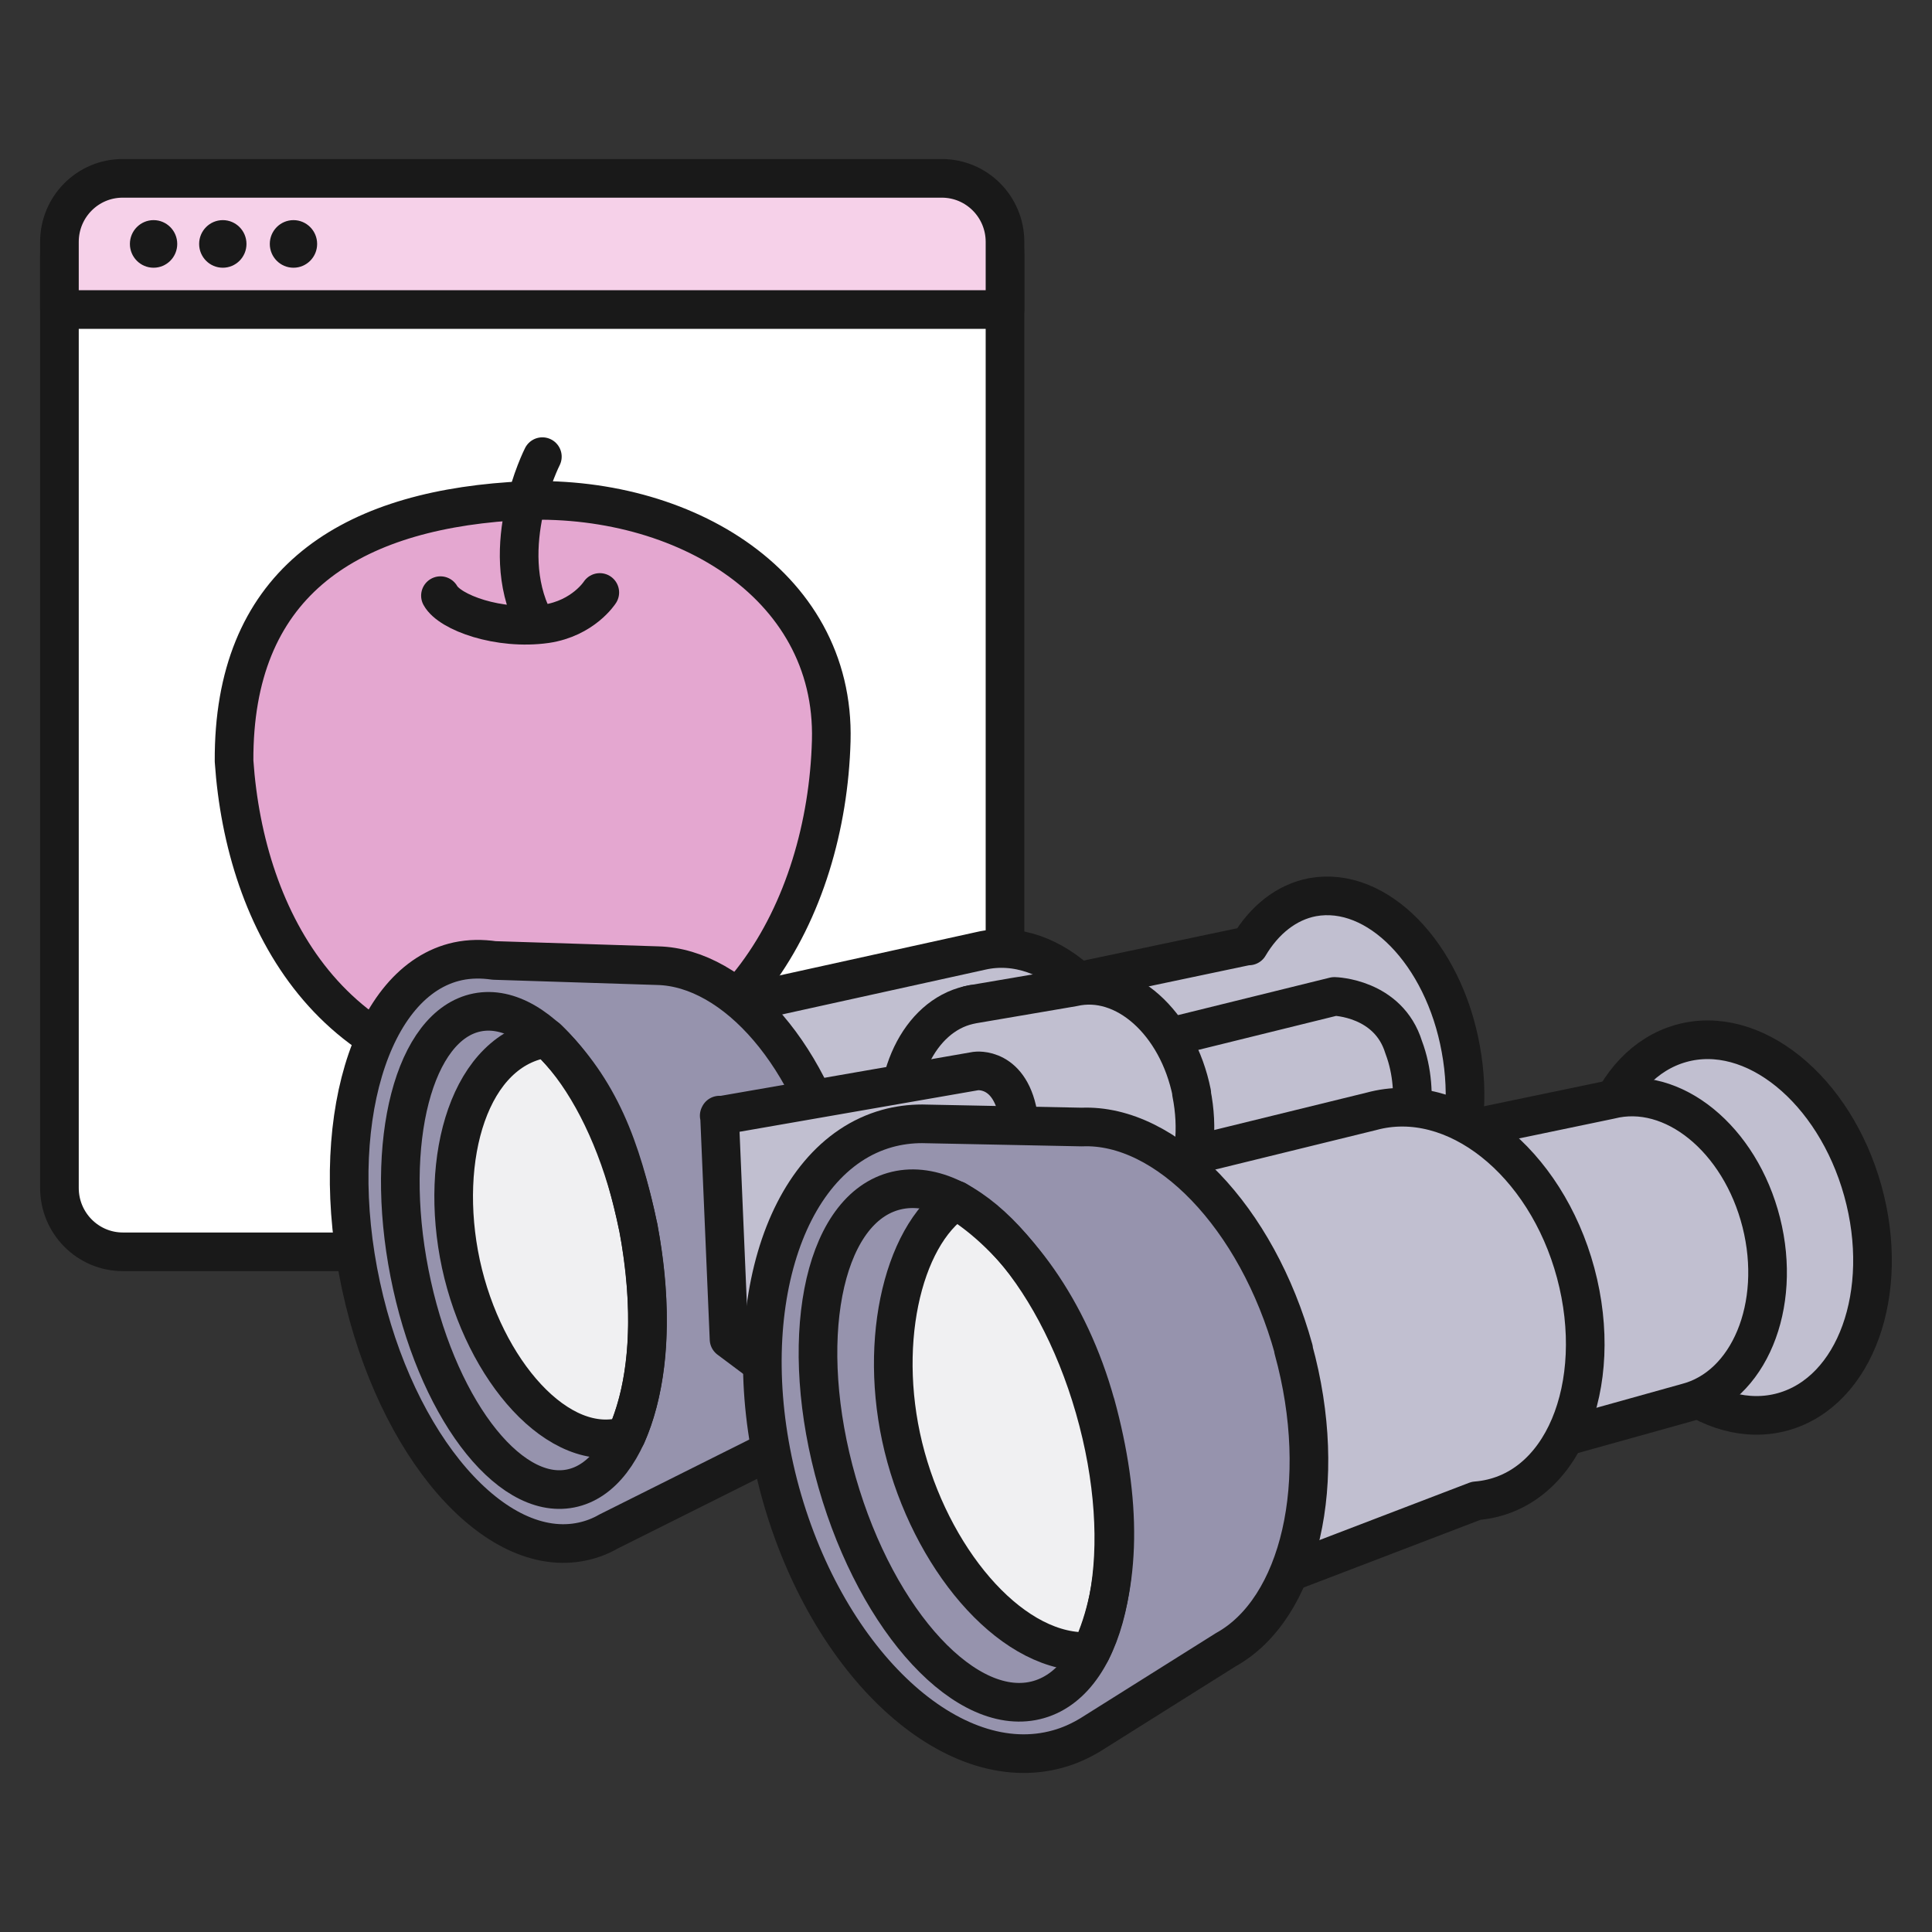 <?xml version="1.0" encoding="UTF-8"?> <svg xmlns="http://www.w3.org/2000/svg" width="80" height="80" viewBox="0 0 80 80" fill="none"><rect x="0" y="0" width="80" height="80" fill="#333333" stroke="none"/><path d="M40.385 8.635H3.692C3.011 8.635 2.461 9.512 2.461 10.593V49.191C2.461 50.645 3.632 51.835 5.09 51.835H38.986C40.432 51.835 41.615 50.657 41.615 49.191V10.593C41.615 9.512 41.066 8.635 40.385 8.635Z" fill="white" stroke="#191919" stroke-width="1.6" stroke-linecap="round" stroke-linejoin="round"></path><path d="M5.078 7.385H38.998C40.444 7.385 41.615 8.562 41.615 10.016V12.816H2.461V10.016C2.461 8.562 3.632 7.385 5.078 7.385Z" fill="#F6D1E9" stroke="#191919" stroke-width="1.6" stroke-linecap="round" stroke-linejoin="round"></path><path d="M22.409 44.853C13.779 44.853 10.146 38.16 9.692 31.515C9.656 24.268 14.257 21.228 21.13 20.76C28.002 20.279 34.599 24.076 34.42 30.674C34.229 37.667 30.321 44.841 22.409 44.853Z" fill="#E4A7D0" stroke="#191919" stroke-width="1.6" stroke-linecap="round" stroke-linejoin="round"></path><path d="M18.238 24.665C18.621 25.362 20.653 26.107 22.613 25.831C24.154 25.602 24.836 24.533 24.836 24.533" stroke="#191919" stroke-width="1.6" stroke-linecap="round" stroke-linejoin="round"></path><path d="M22.458 18.909C22.458 18.909 20.558 22.646 22.099 25.674" stroke="#191919" stroke-width="1.6" stroke-linecap="round" stroke-linejoin="round"></path><path d="M6.359 11.086C6.9 11.086 7.339 10.645 7.339 10.101C7.339 9.557 6.9 9.115 6.359 9.115C5.818 9.115 5.379 9.557 5.379 10.101C5.379 10.645 5.818 11.086 6.359 11.086Z" fill="#191919"></path><path d="M9.226 11.086C9.767 11.086 10.206 10.645 10.206 10.101C10.206 9.557 9.767 9.115 9.226 9.115C8.685 9.115 8.246 9.557 8.246 10.101C8.246 10.645 8.685 11.086 9.226 11.086Z" fill="#191919"></path><path d="M12.152 11.086C12.693 11.086 13.132 10.645 13.132 10.101C13.132 9.557 12.693 9.115 12.152 9.115C11.611 9.115 11.172 9.557 11.172 10.101C11.172 10.645 11.611 11.086 12.152 11.086Z" fill="#191919"></path><path d="M56.985 51.474C55.993 51.654 55.001 51.39 54.104 50.777C53.961 50.837 53.805 50.873 53.65 50.909L49.861 51.75L43.359 40.911L51.523 39.193C51.523 39.193 51.642 39.169 51.714 39.169C52.347 38.099 53.267 37.354 54.355 37.15C57.02 36.669 59.769 39.469 60.486 43.423C61.216 47.376 59.638 50.981 56.985 51.474Z" fill="#C1BFD0" stroke="#191919" stroke-width="1.6" stroke-linecap="round" stroke-linejoin="round"></path><path d="M47.459 45.983C46.634 41.657 43.563 38.689 40.611 39.374L29.543 41.813L37.945 56.75L43.503 54.443C46.562 54.359 48.284 50.309 47.459 45.983Z" fill="#C1BFD0" stroke="#191919" stroke-width="1.6" stroke-linecap="round" stroke-linejoin="round"></path><path d="M46.828 43.339L55.254 41.26C55.254 41.26 57.489 41.308 58.123 43.363C58.9 45.418 58.182 47.436 58.182 47.436L48.262 48.506L46.828 43.339Z" fill="#C1BFD0" stroke="#191919" stroke-width="1.6" stroke-linecap="round" stroke-linejoin="round"></path><path d="M40.277 41.584C40.277 41.584 40.157 41.608 40.109 41.62L40.277 41.584Z" fill="#F5F0FF" stroke="#191919" stroke-width="1.6" stroke-linecap="round" stroke-linejoin="round"></path><path d="M46.551 51.438C46.456 51.462 46.336 51.486 46.229 51.498L42.273 52.159C42.273 52.159 42.249 52.183 42.237 52.171C42.177 52.195 42.117 52.207 42.057 52.219C39.906 52.58 37.767 50.489 37.277 47.556C36.799 44.697 38.066 42.089 40.109 41.62C40.157 41.608 40.217 41.596 40.277 41.584L44.436 40.875C46.563 40.383 48.763 42.341 49.348 45.261H49.336C49.922 48.181 48.679 50.945 46.551 51.438Z" fill="#C1BFD0" stroke="#191919" stroke-width="1.6" stroke-linecap="round" stroke-linejoin="round"></path><path d="M34.816 48.939C33.704 43.795 30.441 40.058 27.226 39.986L20.461 39.77C19.959 39.698 19.457 39.698 18.955 39.806C15.31 40.599 13.517 46.619 14.951 53.253C16.386 59.886 20.497 64.621 24.131 63.828C24.513 63.743 24.86 63.611 25.194 63.419L31.588 60.222C34.493 58.828 35.915 54.058 34.816 48.927V48.939Z" fill="#9693AD" stroke="#191919" stroke-width="1.6" stroke-linecap="round" stroke-linejoin="round"></path><path d="M29.781 46.199L40.407 44.349C40.407 44.349 41.877 44.133 42.187 46.332C42.462 48.278 39.522 62.434 39.522 62.434L30.188 55.452L29.793 46.175L29.781 46.199Z" fill="#C1BFD0" stroke="#191919" stroke-width="1.6" stroke-linecap="round" stroke-linejoin="round"></path><path d="M26.435 50.837C25.706 47.449 24.834 45.13 22.658 42.99C19.455 43.423 18.14 47.929 19.085 52.34C20.041 56.75 23.148 60.307 25.933 59.453C26.973 57.05 27.021 54.106 26.435 50.825V50.837Z" fill="#F0F0F2" stroke="#191919" stroke-width="1.6" stroke-linecap="round" stroke-linejoin="round"></path><path d="M73.837 58.456C76.825 57.615 78.307 53.529 77.136 49.311C75.965 45.105 72.594 42.365 69.606 43.206C66.618 44.048 65.136 48.133 66.307 52.351C67.479 56.557 70.849 59.297 73.837 58.456Z" fill="#C1BFD0" stroke="#191919" stroke-width="1.6" stroke-linecap="round" stroke-linejoin="round"></path><path d="M72.931 50.621C72.058 47.16 69.261 44.877 66.668 45.538L60.668 46.788L63.369 51.871C63.417 52.243 63.477 52.628 63.572 53C63.728 53.613 63.943 54.19 64.206 54.719L64.493 59.573L69.835 58.083C72.417 57.422 73.803 54.082 72.931 50.621Z" fill="#C1BFD0" stroke="#191919" stroke-width="1.6" stroke-linecap="round" stroke-linejoin="round"></path><path d="M65.246 52.712C64.003 48.085 60.214 45.081 56.784 46.019L48.656 48.013L53.401 65.101L61.122 62.145C64.72 61.857 66.489 57.35 65.246 52.712Z" fill="#C1BFD0" stroke="#191919" stroke-width="1.6" stroke-linecap="round" stroke-linejoin="round"></path><path d="M53.568 55.872C52.05 50.381 48.285 46.523 44.795 46.668L38.186 46.535C37.696 46.535 37.218 46.596 36.739 46.728C32.341 47.953 30.369 54.695 32.317 61.797C34.277 68.899 39.429 73.657 43.815 72.419C44.293 72.287 44.735 72.083 45.154 71.831L50.759 68.31C53.819 66.615 55.074 61.364 53.556 55.872H53.568Z" fill="#9693AD" stroke="#191919" stroke-width="1.6" stroke-linecap="round" stroke-linejoin="round"></path><path d="M45.369 58.156C44.27 54.19 42.047 51.21 39.597 49.696C37.326 51.21 36.274 55.849 37.517 60.343C38.76 64.837 42.035 68.586 45.178 68.382C46.457 65.63 46.457 62.121 45.369 58.144V58.156Z" fill="#F0F0F2" stroke="#191919" stroke-width="1.6" stroke-linecap="round" stroke-linejoin="round"></path><path d="M43.016 70.373C45.958 69.519 46.992 64.118 45.324 58.309C43.657 52.5 39.919 48.483 36.977 49.337C34.034 50.191 33 55.593 34.668 61.401C36.336 67.21 40.073 71.227 43.016 70.373Z" stroke="#191919" stroke-width="1.6" stroke-linecap="round" stroke-linejoin="round"></path><path d="M23.625 61.635C26.242 61.117 27.498 56.283 26.43 50.84C25.363 45.396 22.377 41.404 19.761 41.922C17.145 42.441 15.889 47.274 16.956 52.717C18.023 58.161 21.009 62.154 23.625 61.635Z" stroke="#191919" stroke-width="1.6" stroke-linecap="round" stroke-linejoin="round"></path></svg> 